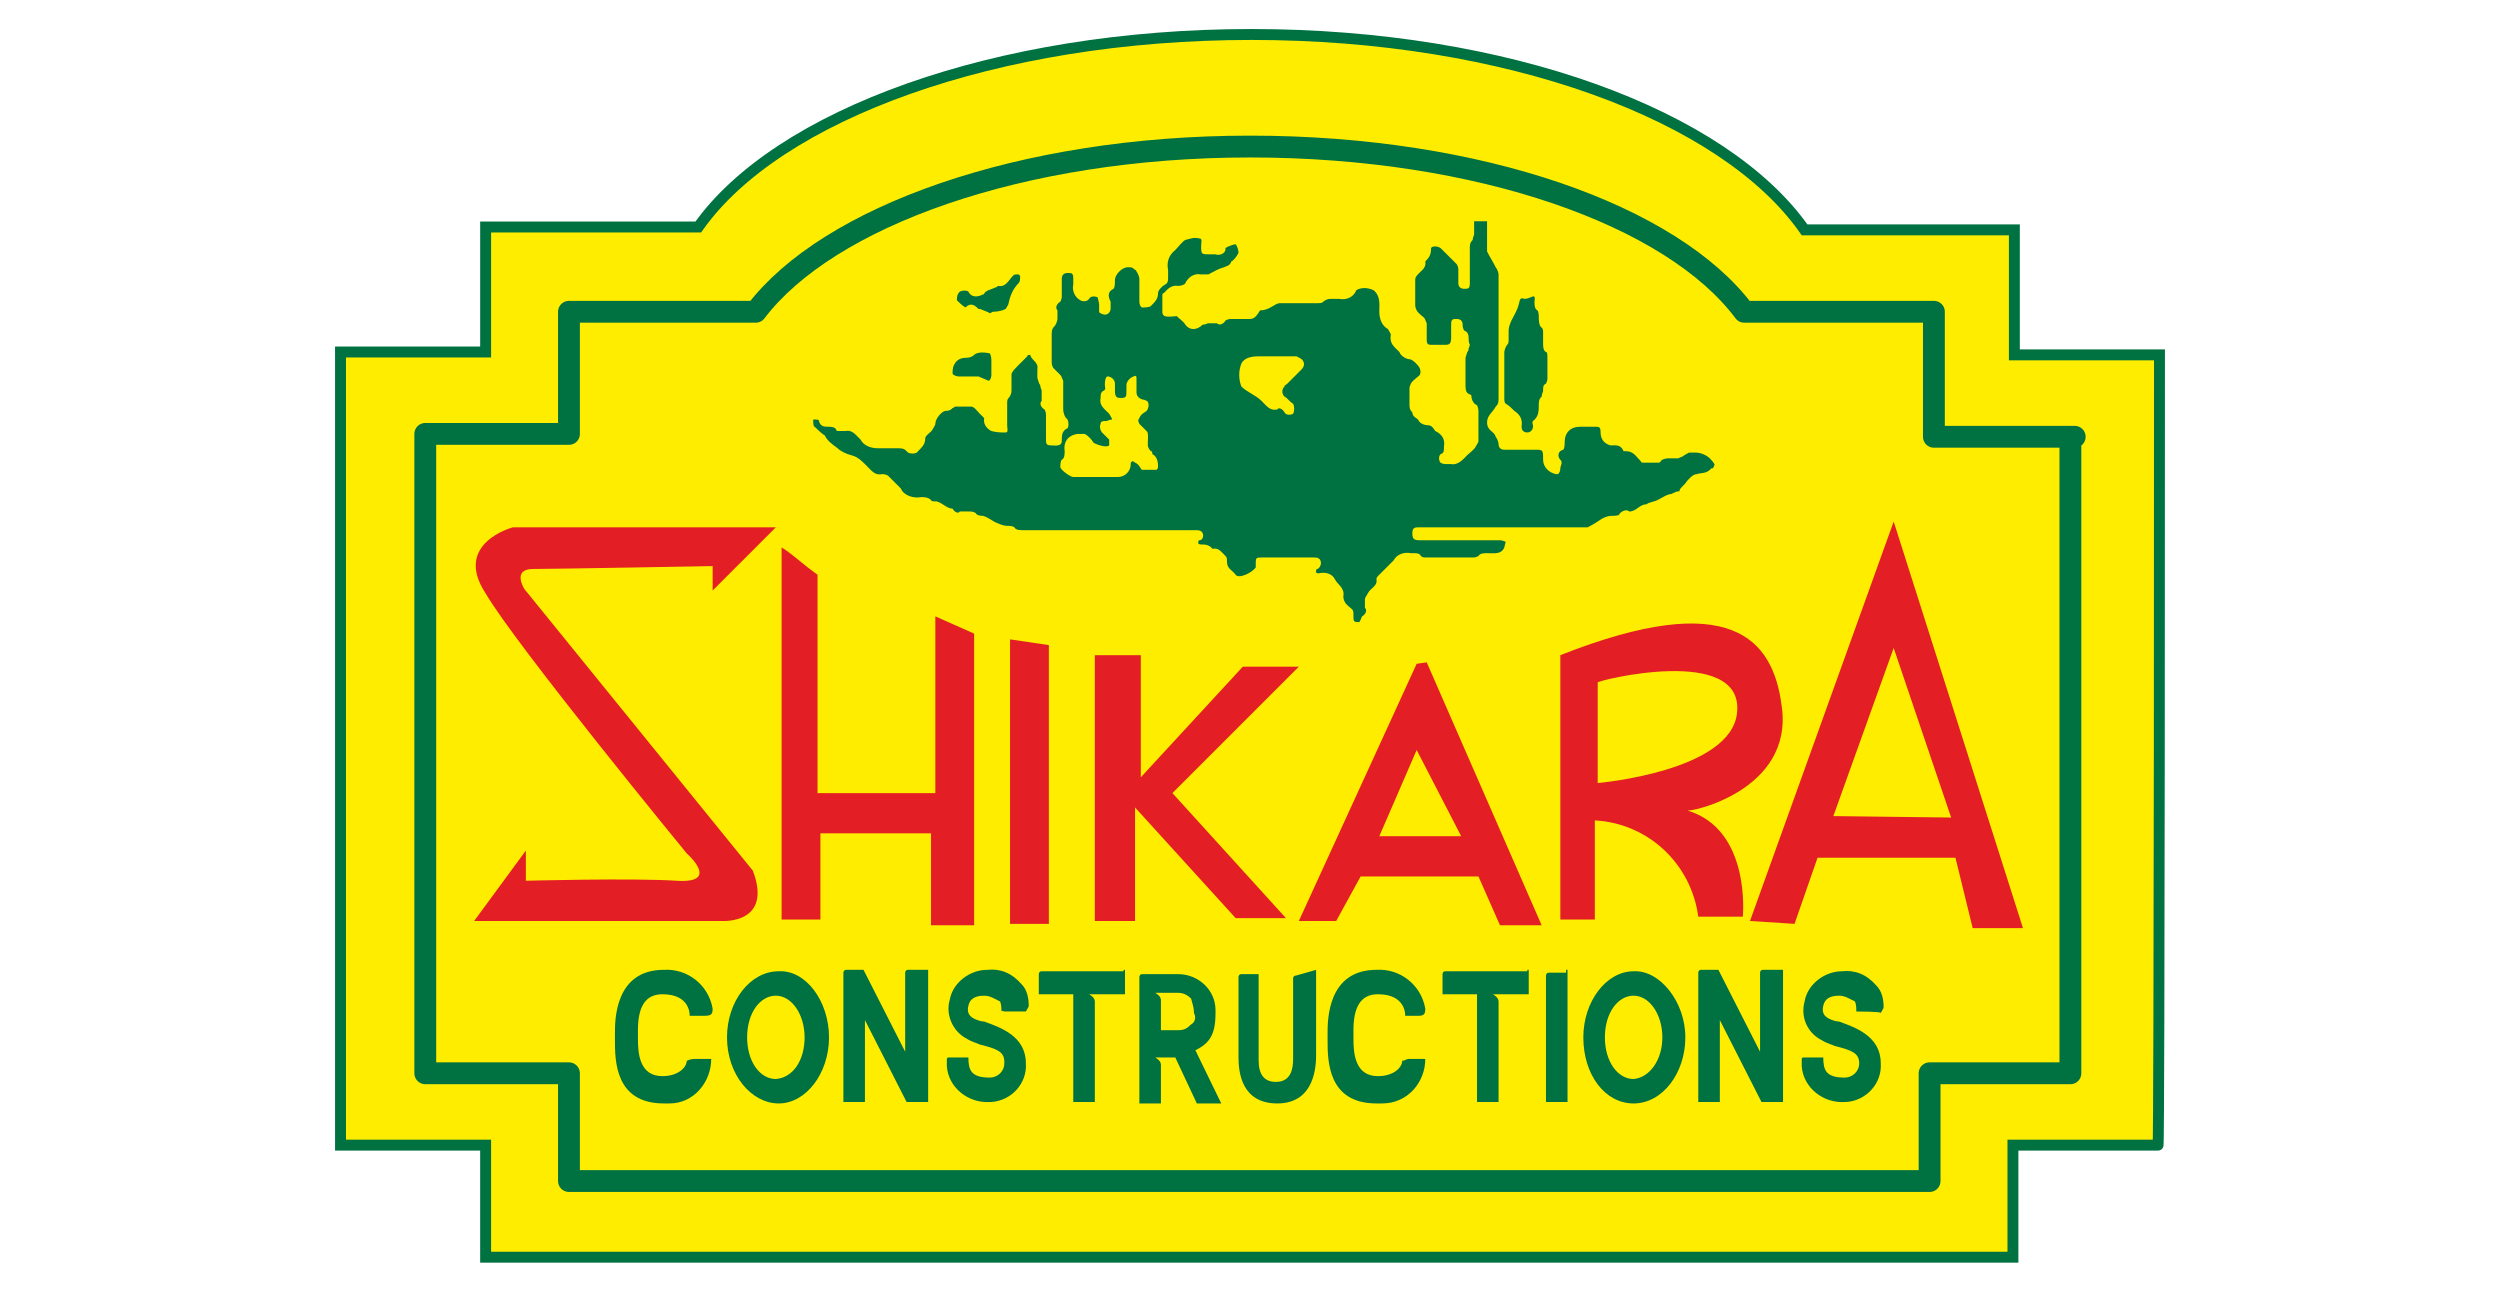 <?xml version="1.0" encoding="utf-8"?>
<!-- Generator: Adobe Illustrator 25.4.1, SVG Export Plug-In . SVG Version: 6.00 Build 0)  -->
<svg version="1.1" id="Layer_1" xmlns="http://www.w3.org/2000/svg" xmlns:xlink="http://www.w3.org/1999/xlink" x="0px" y="0px"
	 viewBox="0 0 174 90" style="enable-background:new 0 0 174 90;" xml:space="preserve">
<style type="text/css">
	.st0{fill:#FFED00;stroke:#007141;stroke-width:0.76;stroke-miterlimit:10;}
	.st1{fill:none;stroke:#007141;stroke-width:1.52;stroke-linejoin:round;}
	.st2{fill:#E31E24;}
	.st3{fill:#007141;}
</style>
<g>
	<path class="st0" d="M150.3,24.7h-10.1V16h-14.6C120,8,104.9,2.4,87.1,2.4S54.1,8,48.6,15.8H33.8v8.7H23.7v55.2h10.1v7.8h106.3
		v-7.8h10.1C150.3,79.8,150.3,24.7,150.3,24.7z"/>
	<path class="st1" d="M144.4,30.4h-9.8v-8.7h-13.2c-5-6.7-18.4-11.5-34.4-11.5s-29.4,4.9-34.4,11.5h-13v8.5h-10v44.5h10v7.5h94.7
		v-7.5h9.8V30.4H144.4z"/>
	<path class="st2" d="M49.6,39.4v1.7l4.4-4.4H35.7c0,0-4.2,1.1-1.9,4.6c2.1,3.6,14,18.1,14,18.1s2.4,2.1-0.7,1.9
		c-3.1-0.2-10.5,0-10.5,0v-2.1l-3.6,4.9h17.3c0,0,3.5,0.2,2.1-3.5L36.5,41c0,0-0.9-1.4,0.6-1.4S49.6,39.4,49.6,39.4z"/>
	<path class="st2" d="M54.4,38.1v25.9h2.7V58h7.7v6.4h3V44.1l-2.7-1.2v12.3h-8.2V40C55.9,39.3,55.2,38.6,54.4,38.1z"/>
	<polygon class="st2" points="70.3,44.5 70.3,64.3 73,64.3 73,44.9 	"/>
	<polygon class="st2" points="76.2,45.6 76.2,64.1 79,64.1 79,56.2 86,63.9 89.5,63.9 81.6,55.2 90.4,46.4 86.5,46.4 79.4,54.1 
		79.4,45.6 	"/>
	<path class="st2" d="M99.3,46.1l-0.7,0.1l-8.2,17.9H93l1.7-3.1h8.2l1.5,3.4h2.9L99.3,46.1z M96,58.2l2.6-6l3.1,6H96z"/>
	<path class="st2" d="M124,49.1c-0.6-4.6-3.5-8.2-15.4-3.5v18.4h2.4v-6.9c3.7,0.2,6.7,3,7.2,6.7h3.1c0,0,0.6-6.1-3.9-7.4
		C117.4,56.6,124.9,55.1,124,49.1z M120.9,49.6c-0.4,4.1-9.7,4.9-9.7,4.9v-7C111,47.4,121.4,44.8,120.9,49.6z"/>
	<path class="st2" d="M131.8,36.3l-10,27.8l3.1,0.2l1.6-4.6h9.6l1.2,4.9h3.5L131.8,36.3z M127.6,56.8l4.2-11.7l4,11.8L127.6,56.8z"
		/>
	<path class="st3" d="M48.4,73.7h1.1c0,1.6-1.2,3.1-2.9,3.1c-0.1,0-0.2,0-0.4,0c-3.4,0-3.4-3-3.4-4.4v-0.5c0-0.9,0-4.4,3.4-4.4
		c1.6-0.1,3.1,1,3.4,2.7l0,0c0,0.4-0.1,0.5-0.6,0.5h-1c0,0,0.1-1.5-1.9-1.5c-1.2,0-1.7,0.9-1.7,2.5v0.6c0,1,0.1,2.6,1.7,2.6
		c1.1,0,1.7-0.6,1.7-1.1C47.8,73.9,47.9,73.7,48.4,73.7L48.4,73.7z"/>
	<path class="st3" d="M57.7,72.2c0,2.5-1.6,4.6-3.5,4.6s-3.6-2-3.6-4.6c0-2.5,1.6-4.6,3.6-4.6C56.1,67.5,57.7,69.7,57.7,72.2z
		 M56,72.2c0-1.6-0.9-2.9-2-2.9c-1.1,0-2,1.2-2,2.9s0.9,2.9,2,2.9C55.2,75,56,73.8,56,72.2z"/>
	<path class="st3" d="M64.6,67.5v9.2h-1.5L60.2,71v5.7h-1.5v-9c0,0,0-0.2,0.2-0.2h1.2l2.9,5.7v-5.5c0,0,0-0.2,0.2-0.2
		C63.3,67.5,64.6,67.5,64.6,67.5z"/>
	<path class="st3" d="M69.7,70.4c0-0.2,0-0.5-0.1-0.7c-0.4-0.2-0.7-0.4-1.1-0.4c-0.6,0-1,0.2-1.1,0.7c-0.1,0.4,0,0.7,0.4,0.9
		c0.2,0.1,0.5,0.2,0.7,0.2c1.1,0.4,2.9,1,2.9,2.9c0.1,1.4-1,2.6-2.4,2.7h-0.1c-1.5,0.1-2.9-1-3-2.5c0-0.1,0-0.2,0-0.4
		c0-0.1,0-0.2,0.1-0.2h1.4c0,0.9,0.2,1.4,1.5,1.4c0.5,0,1-0.4,1-1c0,0,0,0,0-0.1c0-0.7-0.5-0.9-1.7-1.2c-0.2-0.1-0.6-0.2-0.9-0.4
		c-1-0.5-1.5-1.7-1.2-2.7c0.2-1.2,1.4-2.1,2.6-2.1c0.9-0.1,1.7,0.2,2.4,1c0.4,0.4,0.5,1,0.5,1.5c0,0.1-0.1,0.2-0.2,0.4h-1.5
		C69.7,70.3,69.7,70.4,69.7,70.4z"/>
	<path class="st3" d="M78.3,67.5v1.7h-2.5c0,0,0.4,0.2,0.4,0.5v7h-1.5v-7.5h-2.4v-1.4c0,0,0-0.2,0.2-0.2h5.7V67.5z"/>
	<path class="st3" d="M85,76.8h-1.7l-1.5-3.2h-1.4c0,0,0.4,0.2,0.4,0.5v2.7h-1.5v-8.8c0,0,0-0.2,0.2-0.2H82c1.4,0,2.6,1.1,2.6,2.5
		c0,0.1,0,0.1,0,0.2c0,1.5-0.4,2.1-1.4,2.6L85,76.8z M83.1,70.5c0-0.4-0.1-0.6-0.2-1c-0.2-0.2-0.5-0.4-0.9-0.4h-1.6
		c0,0,0.4,0.2,0.4,0.5v2.1H82c0.4,0,0.6-0.1,0.9-0.4C83.1,71.2,83.3,70.9,83.1,70.5z"/>
	<path class="st3" d="M91.6,67.5v5.9c0,0.6,0,3.4-2.7,3.4c-2.5,0-2.7-2.2-2.7-3.2v-5.6c0,0,0-0.2,0.2-0.2h1.2v6c0,1,0.4,1.5,1.2,1.5
		c1.1,0,1.2-1,1.2-1.6v-5.6c0,0,0-0.2,0.2-0.2L91.6,67.5L91.6,67.5z"/>
	<path class="st3" d="M98.1,73.7h1.1c0,1.6-1.2,3.1-3,3.1c-0.1,0-0.2,0-0.4,0c-3.4,0-3.4-3-3.4-4.4v-0.5c0-0.9,0-4.4,3.4-4.4
		c1.6-0.1,3.1,1,3.4,2.7l0,0c0,0.4-0.1,0.5-0.5,0.5h-0.9c0,0,0.1-1.5-1.9-1.5c-1.2,0-1.7,0.9-1.7,2.5v0.6c0,1,0.1,2.6,1.7,2.6
		c1.1,0,1.7-0.6,1.7-1.1C97.7,73.9,97.8,73.7,98.1,73.7L98.1,73.7z"/>
	<path class="st3" d="M106.4,67.5v1.7h-2.5c0,0,0.4,0.2,0.4,0.5v7h-1.5v-7.5h-2.4v-1.4c0,0,0-0.2,0.2-0.2h5.7V67.5z"/>
	<path class="st3" d="M109.1,67.5v9.2h-1.5v-8.8c0,0,0-0.2,0.2-0.2h1.2V67.5z"/>
	<path class="st3" d="M117.3,72.2c0,2.5-1.6,4.6-3.6,4.6s-3.5-2-3.5-4.6c0-2.5,1.6-4.6,3.5-4.6C115.5,67.5,117.3,69.7,117.3,72.2z
		 M115.7,72.2c0-1.6-0.9-2.9-2-2.9c-1.1,0-2,1.2-2,2.9s0.9,2.9,2,2.9C114.8,75,115.7,73.8,115.7,72.2z"/>
	<path class="st3" d="M124.1,67.5v9.2h-1.5l-2.9-5.7v5.7h-1.5v-9c0,0,0-0.2,0.2-0.2h1.2l2.9,5.7v-5.5c0,0,0-0.2,0.2-0.2
		C122.9,67.5,124.1,67.5,124.1,67.5z"/>
	<path class="st3" d="M129.2,70.4c0-0.2,0-0.5-0.1-0.7c-0.4-0.2-0.7-0.4-1.1-0.4c-0.6,0-1,0.2-1.1,0.7c-0.1,0.4,0,0.7,0.4,0.9
		c0.2,0.1,0.5,0.2,0.7,0.2c1.1,0.4,2.9,1,2.9,2.9c0.1,1.4-1,2.6-2.4,2.7h-0.1c-1.5,0.1-2.9-1-3-2.5c0-0.1,0-0.2,0-0.4
		c0-0.1,0-0.2,0.1-0.2h1.4c0,0.9,0.2,1.4,1.5,1.4c0.5,0,1-0.4,1-1l0,0c0-0.7-0.5-0.9-1.7-1.2c-0.2-0.1-0.6-0.2-0.9-0.4
		c-1-0.5-1.5-1.6-1.2-2.7c0.2-1.2,1.4-2.1,2.6-2.1c0.9-0.1,1.7,0.2,2.4,1c0.4,0.4,0.5,1,0.5,1.5c0,0.1-0.1,0.2-0.2,0.4
		C130.9,70.4,129.2,70.4,129.2,70.4z"/>
	<path class="st3" d="M106.8,21c0,0.2,0,0.5,0.2,0.6c0.1,0.1,0.1,0.4,0.1,0.5s0,0.6,0.2,0.7c0.1,0.1,0.1,0.2,0.1,0.4
		c0,0.2,0,0.5,0,0.7s0,0.5,0.2,0.6c0.1,0,0.1,0.2,0.1,0.4c0,0.5,0,0.9,0,1.4c0,0.1,0,0.2-0.1,0.4c-0.2,0.1-0.2,0.2-0.2,0.5
		c0,0.1-0.1,0.2-0.1,0.4c-0.1,0.1-0.2,0.2-0.2,0.5c0,0.5,0,0.9-0.4,1.2c-0.1,0.1,0,0.2,0,0.4c0,0.1-0.1,0.4-0.4,0.4
		c-0.2,0-0.4-0.1-0.4-0.4l0,0c0.1-0.6-0.2-0.9-0.5-1.1c-0.2-0.2-0.4-0.4-0.6-0.5c-0.1-0.1-0.1-0.2-0.1-0.4c0-1.1,0-2.2,0-3.2
		c0-0.1,0.1-0.4,0.2-0.5c0.1-0.1,0.1-0.2,0.1-0.4c0-0.2,0-0.4,0-0.6c0-0.2,0.1-0.5,0.2-0.7c0.2-0.4,0.4-0.7,0.5-1.1
		c0.1-0.4,0.1-0.5,0.4-0.4C106.6,20.8,106.9,20.3,106.8,21z"/>
	<path class="st3" d="M68.9,21.8l-0.2-0.1l-0.5-0.2h-0.1c-0.2-0.2-0.5-0.5-0.9-0.1c-0.2-0.1-0.5-0.4-0.6-0.5c0-0.2,0-0.4,0.2-0.6
		c0.2-0.1,0.5-0.1,0.6,0l0,0c0.2,0.4,0.6,0.4,1,0.2c0.1,0,0.1-0.1,0.2-0.2c0.1,0,0.1-0.1,0.2-0.1l0.5-0.2c0.1,0,0.1-0.1,0.2-0.1
		c0.5,0.1,0.7-0.4,1-0.7c0.1-0.1,0.1-0.1,0.4-0.1l0.1,0.1c0,0.2,0,0.4-0.1,0.5c-0.4,0.4-0.6,0.9-0.7,1.4c0,0.1-0.1,0.2-0.2,0.4
		c-0.2,0.1-0.5,0.2-0.9,0.2L68.9,21.8z"/>
	<path class="st3" d="M68.1,26.2c-0.5,0-0.9,0-1.4,0c-0.1,0-0.4-0.1-0.4-0.2c0-0.2,0-0.4,0.1-0.6c0.2-0.4,0.5-0.5,0.9-0.5
		c0.2,0,0.4-0.1,0.5-0.2c0.2-0.2,0.7-0.2,1.1-0.1c0.1,0.2,0.1,0.4,0.1,0.6s0,0.5,0,0.9c0,0.2-0.1,0.4-0.2,0.4L68.1,26.2L68.1,26.2z"
		/>
	<path class="st3" d="M119,31.9c-0.2-0.2-0.6-0.4-1-0.4c-0.1,0-0.2,0-0.4,0c-0.1,0-0.2,0.1-0.4,0.2c-0.1,0.1-0.2,0.1-0.4,0.2
		c-0.2,0-0.5,0-0.7,0s-0.5,0.1-0.5,0.2c-0.1,0.1-0.1,0.1-0.2,0.1h-1c-0.1,0-0.2,0-0.2-0.1c-0.4-0.4-0.5-0.7-1.1-0.7c0,0,0,0-0.1,0
		c-0.2-0.5-0.6-0.4-0.9-0.4c-0.4-0.1-0.7-0.4-0.7-0.9c0-0.4-0.1-0.4-0.4-0.4h-1c-0.7,0-1.1,0.4-1.1,1.1c0,0.1,0,0.4-0.1,0.5
		c-0.4,0.1-0.4,0.5-0.2,0.7s0,0.4,0,0.6s-0.1,0.4-0.2,0.4c0,0,0,0-0.1,0c-0.5-0.1-0.9-0.5-0.9-1c0-0.7,0-0.7-0.6-0.7h-2.1
		c-0.2,0-0.4-0.1-0.4-0.4c0-0.1-0.1-0.4-0.2-0.5c-0.1-0.4-0.6-0.4-0.6-1c0-0.5,0.4-0.7,0.6-1.1c0.1-0.1,0.2-0.2,0.2-0.5
		c0-2.9,0-5.9,0-8.7c0-0.1-0.1-0.4-0.2-0.5c-0.2-0.4-0.4-0.7-0.6-1.1c0-0.7,0-1.4,0-2.1h-0.9c0,0.2,0,0.6,0,0.9
		c0,0.1-0.1,0.2-0.1,0.4c-0.1,0.1-0.2,0.2-0.2,0.5c0,0.9,0,1.6,0,2.5c0,0.4-0.1,0.4-0.4,0.4c-0.2,0-0.4-0.1-0.4-0.4
		c0-0.2,0-0.6,0-0.9c0-0.1,0-0.2-0.1-0.4c-0.4-0.4-0.7-0.7-1.1-1.1c-0.2-0.2-0.7-0.2-0.7,0c0,0.4-0.1,0.6-0.4,0.9l0,0
		c0.1,0.5-0.4,0.7-0.6,1c-0.1,0.1-0.1,0.2-0.1,0.4c0,0.5,0,1.1,0,1.6c0,0.1,0,0.2,0.1,0.4c0.1,0.2,0.4,0.4,0.5,0.5s0.1,0.2,0.2,0.4
		c0,0.4,0,0.9,0,1.1c0,0.4,0.1,0.4,0.4,0.4c0.2,0,0.6,0,0.9,0s0.4-0.1,0.4-0.5v-0.9c0-0.4,0.1-0.4,0.4-0.4c0.2,0,0.4,0.1,0.4,0.4
		c0,0.1,0,0.2,0.1,0.4c0.5,0.2,0.2,0.6,0.4,1c0,0.1-0.1,0.2-0.1,0.4c-0.1,0.1-0.1,0.2-0.2,0.5c0,0.6,0,1.2,0,1.9
		c0,0.2,0,0.5,0.2,0.6l0.2,0.1c0,0.2,0.1,0.6,0.4,0.7c0,0,0.1,0.2,0.1,0.4c0,0.7,0,1.4,0,2.1c0,0.1-0.1,0.2-0.2,0.4
		c-0.1,0.2-0.4,0.4-0.6,0.6c-0.2,0.2-0.6,0.7-1.1,0.6c-0.1,0-0.2,0-0.4,0s-0.4-0.1-0.4-0.2c-0.1-0.2,0-0.5,0.1-0.5l0,0
		c0.2-0.1,0.2-0.2,0.2-0.5c0.1-0.6-0.2-0.9-0.6-1.1c-0.1-0.1-0.2-0.4-0.5-0.4c-0.2,0-0.6-0.1-0.7-0.4c-0.1-0.1-0.4-0.2-0.4-0.5
		c-0.1-0.1-0.2-0.2-0.2-0.5c0-0.4,0-0.7,0-1.1c0-0.1,0-0.2,0.1-0.4c0.1-0.2,0.4-0.4,0.5-0.5c0.2-0.1,0.2-0.4,0.1-0.6
		c-0.1-0.2-0.5-0.6-0.7-0.6s-0.6-0.2-0.7-0.5c-0.4-0.4-0.7-0.6-0.6-1.2c0-0.1-0.1-0.2-0.2-0.4c-0.4-0.2-0.6-0.7-0.6-1.2
		s0.1-1.1-0.4-1.5c-0.4-0.2-0.9-0.2-1.2,0c-0.2,0.5-0.7,0.7-1.2,0.6c-0.2,0-0.5,0-0.6,0c-0.2,0-0.4,0.1-0.5,0.2
		c-0.1,0.1-0.2,0.1-0.4,0.1c-0.5,0-0.9,0-1.4,0s-0.9,0-1.2,0c-0.4,0-0.7,0.5-1.4,0.5c-0.4,0.7-0.6,0.6-1,0.6c-0.4,0-0.6,0-1,0
		c-0.1,0-0.2,0-0.4,0.1c-0.1,0.2-0.4,0.4-0.6,0.2c-0.2,0-0.4,0-0.6,0c-0.1,0-0.2,0.1-0.4,0.1c-0.4,0.4-0.9,0.4-1.2,0
		c-0.1-0.2-0.4-0.4-0.6-0.6C81,22.1,81,22,80.9,21.8c0-0.4,0-0.9,0-1.2c0-0.1,0-0.2,0.1-0.2c0.2-0.2,0.5-0.6,1-0.5
		c0.2,0,0.5-0.1,0.5-0.2c0.2-0.4,0.6-0.7,1.1-0.6c0.1,0,0.4,0,0.5,0c0.4-0.2,0.7-0.4,1.1-0.5c0.2-0.1,0.4-0.1,0.5-0.4
		c0.2-0.1,0.4-0.4,0.5-0.6c0-0.2-0.1-0.5-0.2-0.6c-0.1,0-0.4,0.1-0.6,0.2c-0.2,0.1-0.1,0.1-0.1,0.1c0,0.4-0.5,0.5-0.7,0.4
		c-0.1,0-0.2,0-0.4,0c-0.6,0-0.6,0-0.6-0.6c0-0.2,0.1-0.5-0.1-0.5c-0.4-0.1-0.6,0-1,0.1c-0.2,0.1-0.5,0.5-0.7,0.7
		c-0.5,0.4-0.6,0.9-0.5,1.4c0,0.1,0,0.4,0,0.5c0,0.2,0,0.4-0.2,0.5s-0.5,0.4-0.5,0.6c0,0.4-0.2,0.6-0.5,0.9
		c-0.1,0.1-0.5,0.1-0.6,0.1c-0.1,0-0.2-0.2-0.2-0.4c0-0.5,0-1.1,0-1.6c0-0.1-0.1-0.4-0.2-0.5c0-0.1-0.1-0.1-0.2-0.2
		c-0.1-0.1-0.2-0.1-0.4-0.1c-0.4,0-0.9,0.5-0.9,0.9c0,0.2,0,0.5-0.1,0.6c-0.4,0.2-0.4,0.5-0.2,0.9c0,0.4,0,0.4,0,0.5
		s-0.1,0.4-0.4,0.4c-0.1,0-0.4-0.1-0.4-0.2v-0.1c0-0.1,0-0.2,0-0.4c0-0.1-0.1-0.5-0.1-0.5c-0.2-0.1-0.5-0.1-0.6,0.1l0,0
		c-0.1,0.2-0.5,0.2-0.6,0.1l0,0c-0.4-0.2-0.6-0.7-0.5-1.1c0-0.1,0-0.2,0-0.4c0-0.4-0.1-0.4-0.4-0.4c-0.2,0-0.4,0.1-0.4,0.4
		s0,0.9,0,1.2c0,0.1,0,0.2-0.1,0.4c-0.2,0.1-0.4,0.4-0.2,0.6c0,0.2,0,0.5,0,0.6s-0.1,0.4-0.2,0.5c-0.1,0.1-0.2,0.2-0.2,0.5
		c0,0.6,0,1.4,0,2c0,0.1,0,0.2,0.1,0.4c0.1,0.1,0.4,0.4,0.5,0.5c0.1,0.1,0.1,0.2,0.2,0.4c0,0.6,0,1.4,0,2c0,0.2,0.1,0.5,0.2,0.6
		c0.2,0.1,0.2,0.6,0.1,0.7c-0.4,0.2-0.4,0.5-0.4,0.9S73.4,31,73.2,31c-0.4,0-0.4-0.1-0.4-0.5c0-0.5,0-1.1,0-1.6c0-0.1,0-0.2-0.1-0.4
		c-0.2-0.1-0.4-0.4-0.2-0.6c0-0.2,0-0.5,0-0.7c0-0.1-0.1-0.2-0.1-0.4c-0.1-0.1-0.1-0.2-0.2-0.5c0-0.2,0-0.4,0-0.6
		c0.1-0.5-0.4-0.6-0.5-1c-0.1,0-0.2,0-0.2,0.1c-0.2,0.2-0.5,0.5-0.7,0.7c-0.4,0.4-0.4,0.5-0.4,0.6c0,0.4,0,0.7,0,1.1
		c0,0.2-0.1,0.4-0.2,0.5c-0.1,0.1-0.1,0.2-0.1,0.4c0,0.5,0,1,0,1.5c0,0.2,0.1,0.5-0.1,0.5c-0.4,0-0.6,0-1-0.1
		c-0.2-0.1-0.6-0.4-0.5-0.9l-0.1-0.1c-0.1-0.1-0.2-0.2-0.2-0.2c-0.2-0.2-0.4-0.5-0.6-0.5c-0.4,0-0.7,0-1.1,0c-0.1,0-0.1,0.1-0.2,0.1
		c-0.1,0.1-0.2,0.2-0.5,0.2c-0.2,0-0.7,0.5-0.7,0.9c0,0.1-0.1,0.2-0.2,0.4c-0.1,0.2-0.5,0.4-0.5,0.6c0,0.4-0.2,0.6-0.5,0.9
		c-0.1,0.2-0.5,0.2-0.7,0.1c0,0,0,0-0.1-0.1s-0.2-0.2-0.5-0.2c-0.5,0-1,0-1.5,0s-1-0.2-1.2-0.6c-0.4-0.4-0.6-0.7-1.1-0.6
		c-0.1,0-0.2,0-0.4,0c-0.1,0-0.2,0-0.2-0.1c-0.1-0.2-0.4-0.2-0.6-0.2s-0.5,0-0.6-0.4c0-0.1-0.1-0.1-0.4-0.1c0,0.2,0,0.5,0.1,0.5
		c0.1,0.1,0.5,0.5,0.7,0.6c0.2,0.4,0.5,0.6,0.9,0.9c0.2,0.2,0.6,0.4,1,0.5c0.4,0.1,0.7,0.4,1,0.7c0.4,0.4,0.6,0.7,1.1,0.6
		c0.1,0,0.2,0,0.4,0.1c0.2,0.2,0.6,0.6,0.9,0.9c0.2,0.5,0.9,0.7,1.4,0.6l0,0c0.2,0,0.5,0,0.7,0.2c0,0.1,0.2,0.1,0.4,0.1
		c0.4,0.1,0.7,0.5,1.1,0.5l0,0c0.1,0.2,0.4,0.4,0.5,0.2c0.2,0,0.5,0,0.7,0c0.1,0,0.2,0,0.4,0.1c0.1,0.2,0.4,0.2,0.5,0.2
		c0.4,0.1,0.7,0.4,1,0.5c0.2,0.1,0.5,0.2,0.7,0.2c0.1,0,0.4,0,0.5,0.1c0.1,0.2,0.4,0.2,0.6,0.2h12c0.2,0,0.4,0,0.5,0.2
		c0.1,0.2,0,0.5-0.2,0.5c-0.1,0-0.1,0.1-0.1,0.2c0,0.1,0.2,0.1,0.4,0.1c0.2,0,0.4,0.1,0.5,0.2l0.1,0.1c0.4-0.1,0.6,0.2,0.9,0.5
		c0.1,0.1,0.1,0.2,0.1,0.4c0,0.5,0.4,0.6,0.6,0.9s1.1-0.1,1.4-0.5c0-0.1,0-0.1,0-0.2c0-0.5,0-0.5,0.5-0.5h3.5c0.2,0,0.4,0,0.5,0.2
		c0.1,0.2,0,0.5-0.2,0.6c-0.1,0-0.1,0.1-0.1,0.2c0,0.1,0.1,0.1,0.2,0.1c0.4-0.1,0.9,0,1.1,0.4c0.2,0.4,0.7,0.6,0.6,1.2
		c0,0.1,0,0.2,0.1,0.4c0.1,0.2,0.4,0.4,0.5,0.5c0.1,0.1,0.1,0.2,0.1,0.4c0,0.5,0,0.5,0.5,0.5h-0.1c0.1-0.1,0.1-0.2,0.2-0.4
		c0.2-0.1,0.4-0.4,0.2-0.6c0-0.2,0-0.5,0-0.6s0.1-0.2,0.2-0.4c0.2-0.4,0.7-0.5,0.6-1c0,0,0-0.1,0.1-0.2c0.4-0.4,0.7-0.7,1.1-1.1
		c0.2-0.4,0.7-0.6,1.2-0.5c0.1,0,0.2,0,0.2,0c0.2,0,0.4,0,0.5,0.2c0.1,0.1,0.2,0.1,0.4,0.1c1.1,0,2.2,0,3.2,0c0.1,0,0.2,0,0.4-0.1
		c0.1-0.2,0.4-0.2,0.6-0.2c0.5,0,1,0.1,1.2-0.4l0.1-0.4c-0.1,0-0.2-0.1-0.4-0.1h-5.6c-0.4,0-0.5-0.1-0.5-0.5c0-0.4,0.2-0.4,0.5-0.4
		h11.5c0.1,0,0.2,0,0.2,0c0.4-0.2,0.7-0.4,1-0.6c0.2-0.1,0.4-0.2,0.7-0.2c0.1,0,0.5,0,0.5-0.1c0.1-0.2,0.5-0.4,0.7-0.2
		c0.5,0,0.7-0.5,1.2-0.5l0,0c0.1-0.1,0.2-0.1,0.5-0.2c0.4-0.1,0.7-0.4,1.1-0.5c0.2,0,0.4-0.2,0.6-0.2c0.1,0,0.1,0,0.1-0.1
		c0.1-0.2,0.4-0.4,0.5-0.6c0.1-0.1,0.4-0.5,0.7-0.5c0.2-0.1,0.7,0,1-0.4h0.1c0,0,0.1-0.1,0.1-0.2C119.4,32.4,119.3,32.2,119,31.9z
		 M80.6,32.5c0,0.1-0.1,0.2-0.1,0.2c-0.4,0-0.7,0-1,0c-0.1,0-0.2-0.4-0.5-0.5c-0.1-0.1-0.2-0.1-0.2-0.1c-0.1,0.1-0.1,0.1-0.1,0.2
		c0,0.5-0.4,0.9-0.9,0.9h-3.1c-0.2,0-0.9-0.5-0.9-0.7c0-0.1,0-0.4,0.1-0.5c0.2-0.1,0.2-0.4,0.2-0.6c-0.1-0.6,0.2-1.1,0.9-1.2
		c0.1,0,0.4,0,0.5,0c0.2,0.1,0.5,0.4,0.6,0.6c0.1,0.1,0.9,0.4,1.1,0.2c0-0.1,0-0.2,0-0.4c-0.1-0.1-0.4-0.4-0.5-0.5
		c-0.1-0.1-0.2-0.4-0.1-0.6c0-0.2,0.2-0.2,0.4-0.2c0.1,0,0.2-0.1,0.4-0.1c0-0.1-0.1-0.2-0.2-0.4c-0.4-0.4-0.7-0.6-0.6-1.1
		c0-0.2,0-0.4,0.2-0.5c0.2-0.1,0.1-0.2,0.1-0.4c0-0.1,0-0.1,0-0.1s0-0.5,0.2-0.5s0.5,0.2,0.5,0.5s0,0.4,0,0.5c0,0.4,0.1,0.5,0.4,0.5
		c0.4,0,0.4-0.1,0.4-0.5c0-0.1,0-0.2,0-0.4c0-0.2,0.2-0.5,0.5-0.6c0.2-0.1,0.2,0,0.2,0.2c0,0.2,0,0.5,0,0.9c0,0.2,0.1,0.4,0.4,0.5
		c0.1,0,0.4,0.1,0.4,0.2c0.1,0.2,0,0.5-0.1,0.6c-0.1,0.1-0.4,0.2-0.5,0.5c-0.1,0.1-0.1,0.2,0,0.4c0.1,0.1,0.4,0.4,0.5,0.5
		c0.1,0.1,0.1,0.2,0.1,0.5c0,0.4-0.1,0.6,0.2,0.9c0.1,0,0.1,0.1,0.1,0.2C80.6,31.8,80.6,32.3,80.6,32.5z M90.6,25.7
		c-0.4,0.4-0.6,0.6-1,1c-0.1,0.1-0.2,0.1-0.2,0.2c-0.2,0.2-0.2,0.5,0,0.7l0,0c0.2,0.1,0.4,0.4,0.6,0.5c0.1,0.2,0.1,0.5,0,0.7
		c-0.2,0.1-0.5,0.1-0.6-0.1c-0.1-0.2-0.4-0.4-0.5-0.2c-0.5,0.1-0.7-0.2-1.1-0.6s-1-0.6-1.4-1l0,0c-0.2-0.5-0.2-1.1,0-1.6
		c0.2-0.4,0.7-0.5,1.2-0.5h1c0.5,0,1.1,0,1.6,0c0.1,0,0.2,0.1,0.4,0.2C90.9,25.3,90.7,25.6,90.6,25.7z"/>
</g>
</svg>
